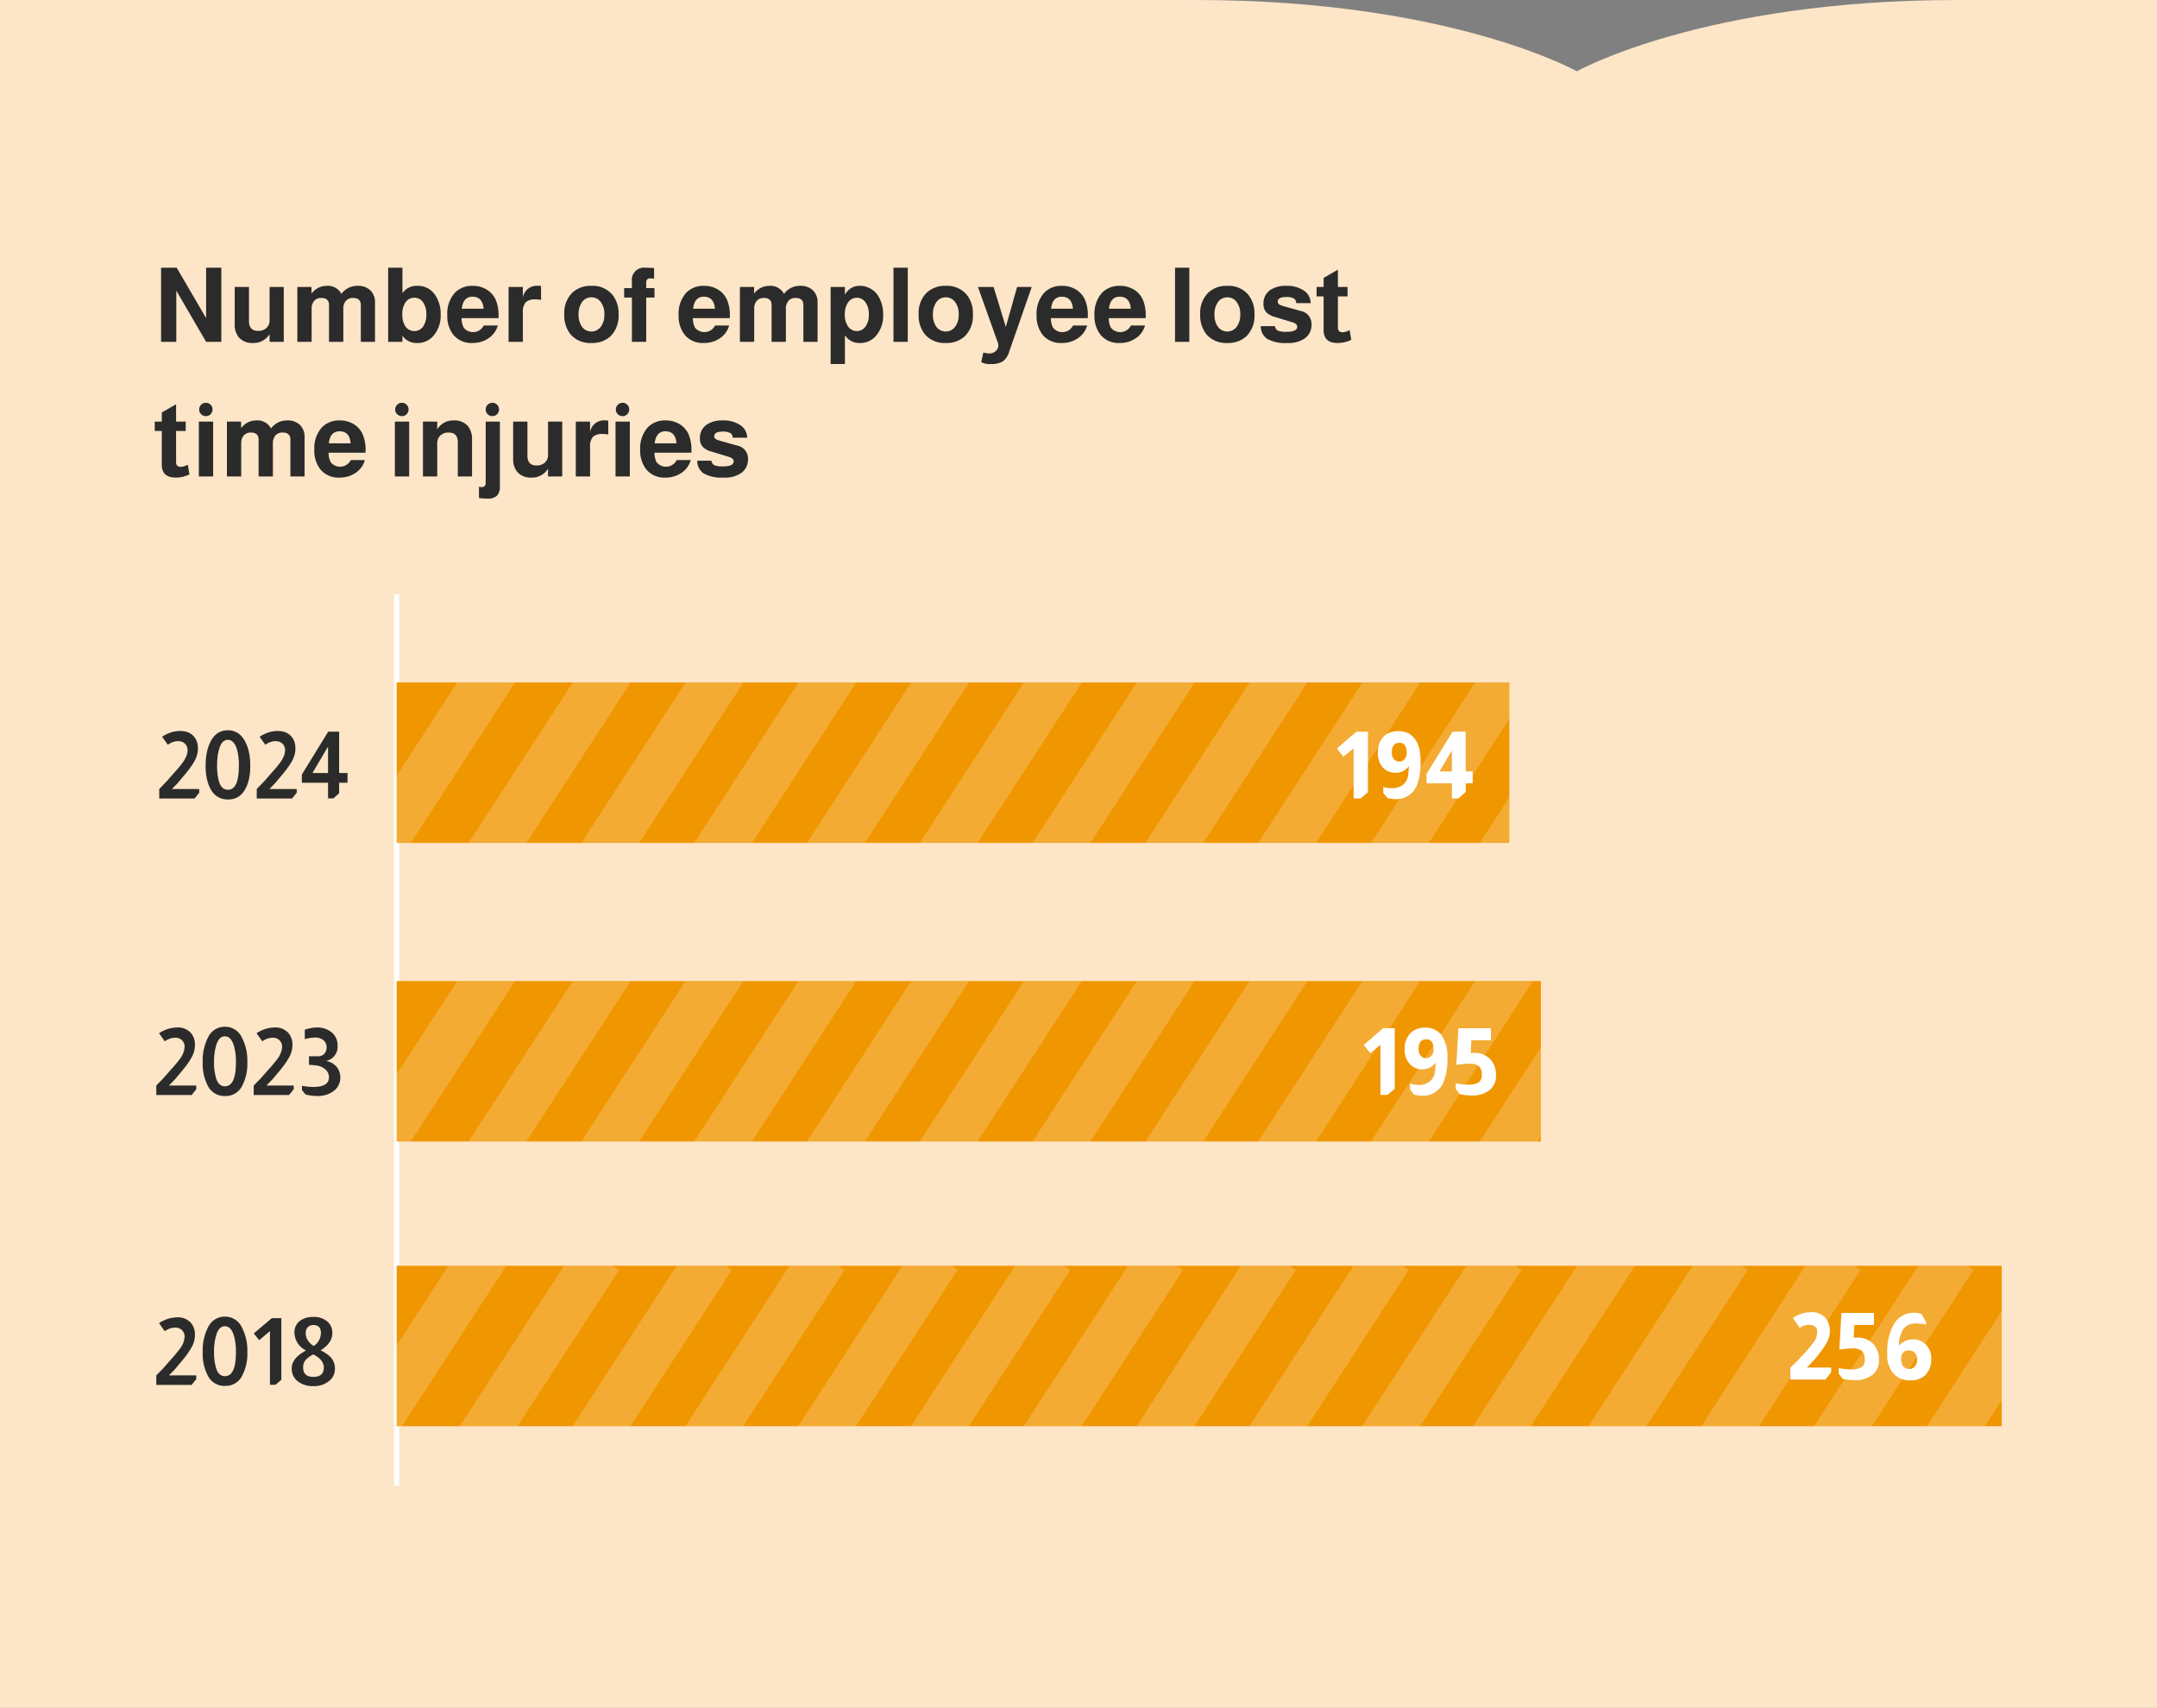 <svg xmlns="http://www.w3.org/2000/svg" id="Layer_1" data-name="Layer 1" viewBox="0 0 416.61 329.93"><rect x="0" y="0" width="416.61" height="329.93" fill="#808080" stroke="none"/><defs><clipPath id="clippath"><path d="M76.61 189.52h221v31h-221z" class="cls-3"/></clipPath><clipPath id="clippath-1"><path d="M76.61 244.52h310v31h-310z" class="cls-3"/></clipPath><clipPath id="clippath-2"><path d="M76.61 131.84h214.91v31H76.61z" class="cls-3"/></clipPath><style>.cls-2{fill:#fff}.cls-3{fill:none}.cls-5{opacity:.2;isolation:isolate}.cls-7{fill:#2b2b2b}.cls-8{fill:#f09600}</style></defs><path d="M231.09 0H0v329.93h416.61V0h-38.67c-48.89 0-73.38 13.77-73.38 13.77S280.07 0 231.08 0" style="fill:#fde5c7"/><path d="m39.81 66.04-5.76-9.9v9.9h-2.94V51.72h3.02l5.68 9.74v-9.74h2.94v14.32h-2.94Zm15 0h-2.74v-1.5a3.58 3.58 0 0 1-3.18 1.72c-1.04.07-2.05-.32-2.76-1.08-.57-.74-.85-1.65-.8-2.58v-7.16h2.76v6.58c0 1.27.59 1.9 1.76 1.9.59.03 1.17-.17 1.61-.56.42-.39.64-.95.61-1.52v-6.4h2.74v10.6Zm2.62-10.6h2.74v1.28c.68-.93 1.75-1.49 2.9-1.5 1.19-.1 2.32.51 2.88 1.56.71-1 1.87-1.58 3.1-1.56.91-.06 1.81.26 2.49.87.62.64.94 1.52.89 2.41v7.54h-2.74v-7.1c0-.92-.5-1.38-1.5-1.38-.52-.03-1.02.17-1.38.55-.35.43-.53.98-.5 1.53v6.4h-2.76v-7.1c0-.92-.49-1.38-1.48-1.38-.52-.03-1.02.17-1.38.55-.35.43-.53.98-.5 1.53v6.4h-2.76v-10.6Zm17.54-3.72h2.76v4.92c.65-.95 1.75-1.48 2.9-1.42 1.35-.04 2.62.61 3.38 1.72a6.353 6.353 0 0 1 1.1 3.8c.08 1.52-.43 3.01-1.42 4.16a3.98 3.98 0 0 1-3.06 1.36 3.3 3.3 0 0 1-2.9-1.4v1.18h-2.76V51.72Zm5.06 5.8c-.67-.02-1.31.31-1.69.87-.46.7-.68 1.53-.63 2.37-.04.83.17 1.64.62 2.34a2.093 2.093 0 0 0 3.39-.01c.45-.69.67-1.51.63-2.33.04-.83-.18-1.66-.63-2.36-.38-.56-1.01-.9-1.69-.88Zm16.24 3.94h-7.12c-.01.63.12 1.25.4 1.82.79 1 2.24 1.17 3.24.39.27-.21.49-.48.64-.79h2.72a4.385 4.385 0 0 1-1.79 2.47c-.92.62-2 .93-3.11.91-1.43.08-2.81-.52-3.72-1.62a5.84 5.84 0 0 1-1.14-3.74c-.1-1.59.43-3.16 1.48-4.36a4.6 4.6 0 0 1 3.42-1.32c1.01-.02 1.99.26 2.84.8.81.53 1.43 1.32 1.74 2.24.3.87.44 1.78.42 2.7 0 .13 0 .3-.02.5Zm-2.86-1.82c-.13-1.55-.85-2.32-2.14-2.32-1.21 0-1.91.77-2.08 2.32h4.22Zm4.82-4.2h2.76v2.02a2.715 2.715 0 0 1 2.96-2.24h.54l.02 2.72c-.34-.07-.69-.1-1.04-.1-.67-.07-1.34.11-1.88.5a2.72 2.72 0 0 0-.6 2.02v5.68h-2.76v-10.6Zm16-.22c1.53-.09 3.01.53 4.02 1.68a5.72 5.72 0 0 1 1.22 3.84c.1 1.57-.47 3.12-1.58 4.24a5.172 5.172 0 0 1-3.66 1.28c-1.52.09-3.01-.52-4.02-1.66a5.79 5.79 0 0 1-1.22-3.86c-.1-1.57.47-3.1 1.58-4.22 1-.9 2.32-1.36 3.66-1.3Zm0 2.22c-.71-.02-1.39.33-1.8.91-.48.7-.72 1.54-.68 2.39-.05.9.22 1.8.76 2.52.82.95 2.26 1.05 3.2.22.12-.11.23-.22.33-.35.49-.7.73-1.54.69-2.39.05-.9-.23-1.79-.78-2.5-.42-.52-1.05-.81-1.72-.8Zm12.18-1.78v1.82h-1.6v8.56h-2.76v-8.56h-1.5v-1.82h1.5v-1.28c-.18-1.29.72-2.48 2.01-2.66.22-.03.45-.03.67 0 .43 0 .96.02 1.6.06v2.06c-.26-.04-.52-.06-.78-.06-.49 0-.74.28-.74.84v1.04h1.6Zm14.54 5.8h-7.12c-.01.63.12 1.25.4 1.82.79 1 2.24 1.17 3.24.39.27-.21.49-.48.64-.79h2.72a4.385 4.385 0 0 1-1.79 2.47c-.92.62-2 .93-3.11.91-1.43.08-2.81-.52-3.72-1.62a5.84 5.84 0 0 1-1.14-3.74c-.1-1.59.43-3.16 1.48-4.36a4.6 4.6 0 0 1 3.42-1.32c1.01-.02 1.99.26 2.84.8.81.53 1.43 1.32 1.74 2.24.3.87.44 1.78.42 2.7 0 .13 0 .3-.02.5Zm-2.86-1.82c-.13-1.55-.85-2.32-2.14-2.32-1.21 0-1.91.77-2.08 2.32h4.22Zm4.82-4.2h2.74v1.28c.68-.93 1.75-1.49 2.9-1.5 1.19-.1 2.32.51 2.88 1.56.71-1 1.87-1.58 3.1-1.56.91-.06 1.81.26 2.49.87.62.64.94 1.52.89 2.41v7.54h-2.74v-7.1c0-.92-.5-1.38-1.5-1.38-.52-.03-1.02.17-1.38.55-.35.43-.53.98-.5 1.53v6.4h-2.76v-7.1c0-.92-.49-1.38-1.48-1.38-.52-.03-1.02.17-1.38.55-.35.43-.53.98-.5 1.53v6.4h-2.76v-10.6Zm20.28 0v1.52c.55-1.11 1.7-1.79 2.94-1.74.64 0 1.28.16 1.85.46.57.28 1.07.69 1.45 1.2a6.583 6.583 0 0 1 1.14 3.94c.07 1.5-.44 2.97-1.42 4.1-.76.87-1.87 1.36-3.02 1.34-1.18.07-2.3-.51-2.94-1.5v5.56h-2.76V55.44h2.76Zm2.3 2.08c-.68 0-1.31.33-1.68.89-.46.7-.68 1.52-.64 2.35-.04.82.18 1.63.64 2.32a2.041 2.041 0 0 0 3.36 0c.46-.69.68-1.5.64-2.32.04-.83-.18-1.65-.64-2.35-.37-.56-1-.9-1.68-.89Zm9.84-5.8v14.32h-2.76V51.72h2.76Zm7.34 3.5c1.53-.09 3.01.53 4.02 1.68a5.72 5.72 0 0 1 1.22 3.84c.1 1.57-.47 3.12-1.58 4.24a5.172 5.172 0 0 1-3.66 1.28c-1.52.09-3.01-.52-4.02-1.66a5.79 5.79 0 0 1-1.22-3.86c-.1-1.57.47-3.1 1.58-4.22 1-.9 2.32-1.36 3.66-1.3Zm0 2.22c-.71-.02-1.39.33-1.8.91-.48.7-.72 1.54-.68 2.39-.05.9.22 1.8.76 2.52.82.95 2.26 1.05 3.2.22.12-.11.23-.22.33-.35.49-.7.73-1.54.69-2.39.05-.9-.23-1.79-.78-2.5-.42-.52-1.05-.81-1.72-.8Zm13.78-2h2.82l-4.36 12.52c-.2.73-.62 1.38-1.22 1.85-.69.38-1.47.56-2.26.51-.66.06-1.32-.07-1.92-.36l.42-1.86c.39.11.79.17 1.2.18.45 0 .88-.16 1.2-.47.32-.28.5-.69.5-1.11v-.22l-3.94-11.04h3.02l2.36 7.72 2.18-7.72Zm13.64 6.02h-7.12c-.01.63.12 1.25.4 1.82.79 1 2.24 1.17 3.24.39.27-.21.49-.48.64-.79h2.72a4.385 4.385 0 0 1-1.79 2.47c-.92.62-2 .93-3.11.91-1.43.08-2.81-.52-3.72-1.62a5.84 5.84 0 0 1-1.14-3.74c-.1-1.59.43-3.16 1.48-4.36a4.6 4.6 0 0 1 3.42-1.32c1.01-.02 1.99.26 2.84.8.81.53 1.43 1.32 1.74 2.24.3.87.44 1.78.42 2.7 0 .13 0 .3-.02.5Zm-2.86-1.82c-.13-1.55-.85-2.32-2.14-2.32-1.21 0-1.91.77-2.08 2.32h4.22Zm14.04 1.82h-7.12c-.01.63.12 1.25.4 1.82.79 1 2.24 1.17 3.24.39.27-.21.49-.48.64-.79h2.72a4.385 4.385 0 0 1-1.79 2.47c-.92.62-2 .93-3.11.91-1.43.08-2.81-.52-3.72-1.62a5.84 5.84 0 0 1-1.14-3.74c-.1-1.59.43-3.16 1.48-4.36a4.6 4.6 0 0 1 3.42-1.32c1.01-.02 1.99.26 2.84.8.81.53 1.43 1.32 1.74 2.24.3.87.44 1.78.42 2.7 0 .13 0 .3-.02.5Zm-2.86-1.82c-.13-1.55-.85-2.32-2.14-2.32-1.21 0-1.91.77-2.08 2.32h4.22Zm11.3-7.92v14.32h-2.76V51.72h2.76Zm7.34 3.5c1.53-.09 3.01.53 4.02 1.68a5.72 5.72 0 0 1 1.22 3.84c.1 1.57-.47 3.12-1.58 4.24a5.172 5.172 0 0 1-3.66 1.28c-1.52.09-3.01-.52-4.02-1.66a5.79 5.79 0 0 1-1.22-3.86c-.1-1.57.47-3.1 1.58-4.22 1-.9 2.32-1.36 3.66-1.3Zm0 2.22c-.71-.02-1.39.33-1.8.91-.48.7-.72 1.54-.68 2.39-.05.9.22 1.8.76 2.52.82.95 2.26 1.05 3.2.22.12-.11.23-.22.33-.35.49-.7.73-1.54.69-2.39.05-.9-.23-1.79-.78-2.5-.42-.52-1.05-.81-1.72-.8Zm16.1 1.12h-2.8c.02-.36-.16-.71-.46-.91-.48-.22-1-.31-1.52-.27-1.05 0-1.58.31-1.58.92 0 .36.32.63.96.8l3.48.98a2.54 2.54 0 0 1 2.08 2.64c.03 1.03-.44 2-1.26 2.62-1 .68-2.2 1-3.4.92-1.35.11-2.7-.17-3.9-.8-.8-.56-1.27-1.48-1.24-2.46h2.74c.03.37.25.7.57.88.54.18 1.1.26 1.67.22 1.37 0 2.06-.33 2.06-.98 0-.39-.31-.67-.92-.86l-3.28-1c-.64-.14-1.23-.45-1.72-.88a2.31 2.31 0 0 1-.6-1.68c-.05-1.06.45-2.07 1.32-2.68.91-.57 1.97-.85 3.04-.8 1.28-.07 2.55.29 3.6 1.02.73.55 1.16 1.41 1.16 2.32Zm7.12-3.12v1.82h-1.86v5.9c-.03.28.04.57.21.8.22.17.49.25.77.22.42-.03.82-.15 1.18-.36.03-.02.07-.04.1-.06l.32 1.88c-.82.41-1.72.62-2.64.62-1.8 0-2.7-.83-2.7-2.48v-6.52h-1.36v-1.82h1.36v-1.76l2.76-1.58v3.34h1.86Zm-224.4 26v1.82h-1.86v5.9c-.03.28.04.57.21.8.22.17.49.25.77.22.42-.03.82-.15 1.18-.36.03-.02.07-.04.1-.06l.32 1.88c-.82.41-1.72.62-2.64.62-1.8 0-2.7-.83-2.7-2.48v-6.52h-1.36v-1.82h1.36v-1.76l2.76-1.58v3.34h1.86Zm5.3 0v10.6h-2.76v-10.6h2.76Zm-1.4-3.63c.34 0 .67.13.91.38.24.24.38.58.37.92 0 .7-.55 1.27-1.25 1.28h-.03c-.34 0-.68-.13-.92-.37-.25-.24-.39-.57-.38-.91 0-.72.58-1.3 1.3-1.3Zm4.06 3.63h2.74v1.28c.68-.93 1.75-1.49 2.9-1.5 1.19-.1 2.32.51 2.88 1.56.71-1 1.87-1.58 3.1-1.56.91-.06 1.81.26 2.49.87.62.64.94 1.52.89 2.41v7.54h-2.74v-7.1c0-.92-.5-1.38-1.5-1.38-.52-.03-1.02.17-1.38.55-.35.43-.53.98-.5 1.53v6.4h-2.76v-7.1c0-.92-.49-1.38-1.48-1.38-.52-.03-1.02.17-1.38.55-.35.43-.53.98-.5 1.53v6.4h-2.76v-10.6Zm26.76 6.02h-7.12c-.01.63.12 1.25.4 1.82.79 1 2.24 1.17 3.24.39.27-.21.49-.48.64-.79h2.72a4.385 4.385 0 0 1-1.79 2.47c-.92.62-2 .93-3.11.91-1.43.08-2.81-.52-3.72-1.62a5.84 5.84 0 0 1-1.14-3.74c-.1-1.59.43-3.16 1.48-4.36a4.6 4.6 0 0 1 3.42-1.32c1.01-.02 1.99.26 2.84.8.81.53 1.43 1.32 1.74 2.24.3.87.44 1.78.42 2.7 0 .13 0 .3-.02.5Zm-2.86-1.82c-.13-1.55-.85-2.32-2.14-2.32-1.21 0-1.91.77-2.08 2.32h4.22Zm11.3-4.2v10.6h-2.76v-10.6h2.76Zm-1.4-3.63c.34 0 .67.13.91.38.24.24.38.58.37.92 0 .7-.55 1.27-1.25 1.28h-.03c-.34 0-.68-.13-.92-.37-.25-.24-.39-.57-.38-.91 0-.72.58-1.3 1.3-1.3Zm4.06 3.63h2.76v1.5c.67-1.1 1.87-1.76 3.16-1.72 1.04-.07 2.05.32 2.76 1.08.57.74.85 1.67.8 2.6v7.14h-2.74v-6.58c0-1.27-.59-1.9-1.78-1.9a2.24 2.24 0 0 0-1.6.57c-.41.39-.62.94-.6 1.51v6.4h-2.76v-10.6Zm14.86 0v12.44a2.6 2.6 0 0 1-.56 1.88c-.52.42-1.19.62-1.86.56-.54 0-1.08-.04-1.62-.1v-2.2c.16.06.33.08.5.08.53 0 .8-.28.8-.84V81.44h2.74Zm-1.44-3.63c.34 0 .67.13.91.38.24.24.38.58.37.92 0 .7-.55 1.27-1.25 1.28h-.03c-.34 0-.68-.13-.92-.37-.25-.24-.39-.57-.38-.91 0-.72.58-1.3 1.3-1.3Zm13.48 14.23h-2.74v-1.5a3.58 3.58 0 0 1-3.18 1.72c-1.04.07-2.05-.32-2.76-1.08-.57-.74-.85-1.65-.8-2.58v-7.16h2.76v6.58c0 1.27.59 1.9 1.76 1.9.59.03 1.17-.17 1.61-.56.42-.39.64-.95.61-1.52v-6.4h2.74v10.6Zm2.62-10.6h2.76v2.02a2.715 2.715 0 0 1 2.96-2.24h.54l.02 2.72c-.34-.07-.69-.1-1.04-.1-.67-.07-1.34.11-1.88.5a2.72 2.72 0 0 0-.6 2.02v5.68h-2.76v-10.6Zm10.44 0v10.6h-2.76v-10.6h2.76Zm-1.4-3.63c.34 0 .67.13.91.38.24.24.38.58.37.92 0 .7-.55 1.27-1.25 1.28h-.03c-.34 0-.68-.13-.92-.37-.25-.24-.39-.57-.38-.91 0-.72.58-1.3 1.3-1.3Zm13.28 9.65h-7.12c-.01.63.12 1.25.4 1.82.79 1 2.24 1.17 3.24.39.27-.21.49-.48.64-.79h2.72a4.385 4.385 0 0 1-1.79 2.47c-.92.62-2 .93-3.11.91-1.43.08-2.81-.52-3.72-1.62a5.84 5.84 0 0 1-1.14-3.74c-.1-1.59.43-3.16 1.48-4.36a4.6 4.6 0 0 1 3.42-1.32c1.01-.02 1.99.26 2.84.8.81.53 1.43 1.32 1.74 2.24.3.87.44 1.78.42 2.7 0 .13 0 .3-.02.5Zm-2.86-1.82c-.13-1.55-.85-2.32-2.14-2.32-1.21 0-1.91.77-2.08 2.32h4.22Zm13.64-1.08h-2.8c.02-.36-.16-.71-.46-.91-.48-.22-1-.31-1.52-.27-1.05 0-1.58.31-1.58.92 0 .36.32.63.96.8l3.48.98a2.54 2.54 0 0 1 2.08 2.64c.03 1.03-.44 2-1.26 2.62-1 .68-2.2 1-3.4.92-1.35.11-2.7-.17-3.9-.8-.8-.56-1.27-1.48-1.24-2.46h2.74c.03.37.25.7.57.88.54.18 1.1.26 1.67.22 1.37 0 2.06-.33 2.06-.98 0-.39-.31-.67-.92-.86l-3.28-1c-.64-.14-1.23-.45-1.72-.88a2.31 2.31 0 0 1-.6-1.68c-.05-1.06.45-2.07 1.32-2.68.91-.57 1.97-.85 3.04-.8 1.28-.07 2.55.29 3.6 1.02.73.55 1.16 1.41 1.16 2.32Z" class="cls-7"/><path d="M76.11 114.8h1v172.23h-1z" class="cls-2"/><path d="M76.61 189.52h221v31h-221zM76.61 244.52h310v31h-310z" class="cls-8"/><g class="cls-5" style="clip-path:url(#clippath)"><path d="m92.93 182.4 7.86 5.11-24.53 37.76-7.86-5.11 24.53-37.76Zm21.79.82 7.86 5.11-24.53 37.76-7.86-5.11 24.53-37.76Zm21.78 0 7.86 5.11-24.53 37.76-7.86-5.11 24.53-37.76Zm21.79 0 7.86 5.11-24.52 37.76-7.86-5.11 24.52-37.76Zm21.79 0 7.86 5.11-24.52 37.76-7.86-5.11 24.52-37.76Zm21.78 0 7.86 5.11-24.52 37.76-7.86-5.11 24.52-37.76Zm21.79 0 7.86 5.11-24.52 37.76-7.86-5.11 24.52-37.76Zm21.79 0 7.86 5.11-24.52 37.76-7.86-5.11 24.52-37.76Zm21.78 0 7.86 5.11-24.52 37.76-7.86-5.11 24.52-37.76Zm21.79 0 7.86 5.11-24.52 37.76-7.86-5.11 24.52-37.76Zm21 0 7.86 5.11-24.52 37.76-7.86-5.11 24.52-37.76Z" class="cls-2"/></g><g class="cls-5" style="clip-path:url(#clippath-1)"><path d="m89.93 239.4 7.86 5.11-24.53 37.76-7.86-5.11 24.53-37.76Zm21.79.82 7.86 5.11-24.53 37.76-7.86-5.11 24.53-37.76Zm21.78 0 7.86 5.11-24.53 37.76-7.86-5.11 24.53-37.76Zm21.79 0 7.86 5.11-24.52 37.76-7.86-5.11 24.52-37.76Zm21.79 0 7.86 5.11-24.52 37.76-7.86-5.11 24.52-37.76Zm21.78 0 7.86 5.11-24.52 37.76-7.86-5.11 24.52-37.76Zm21.79 0 7.86 5.11-24.52 37.76-7.86-5.11 24.52-37.76Zm21.79 0 7.86 5.11-24.52 37.76-7.86-5.11 24.52-37.76Zm21.78 0 7.86 5.11-24.52 37.76-7.86-5.11 24.52-37.76Zm21.79 0 7.86 5.11-24.52 37.76-7.86-5.11 24.52-37.76Zm21.92-.82 7.86 5.11-24.52 37.76-7.86-5.11 24.52-37.76Zm21.79.82 7.86 5.11-24.52 37.76-7.86-5.11 24.52-37.76Zm21.78 0 7.86 5.11-24.52 37.76-7.86-5.11 24.52-37.76Zm21.79 0 7.86 5.11-24.52 37.76-7.86-5.11 24.52-37.76Zm21.79 0 7.86 5.11-24.52 37.76-7.86-5.11 24.52-37.76Z" class="cls-2"/></g><path d="M269.39 198.63v11.69l-1.4 1.2h-1.37v-9.68l-1.96 1.62-1.26-1.59 3.74-3.24h2.25zM278.45 200a3.793 3.793 0 0 0-3.15-1.48 3.85 3.85 0 0 0-2.85 1.03c-.82.87-1.23 2.03-1.15 3.22-.03.91.25 1.81.79 2.54.62.83 1.62 1.31 2.66 1.26.55 0 1.09-.14 1.57-.41.37-.23.7-.52.97-.86-.02.64-.08 1.29-.17 1.93-.06.35-.19.68-.37.99-.61.94-1.69 1.46-2.81 1.35a4.8 4.8 0 0 1-1.6-.27v1.17l.79.99c.55.14 1.11.21 1.67.22.21 0 .42-.01.63-.04a4.185 4.185 0 0 0 3.29-2.4c.63-1.53.91-3.17.83-4.82.12-1.55-.27-3.1-1.12-4.41Zm-1.98 3.94c-.25.3-.62.48-1.01.48-.41.01-.81-.17-1.07-.49-.28-.37-.43-.83-.4-1.3 0-1.24.5-1.85 1.51-1.85.92 0 1.39.67 1.39 2.02 0 .42-.14.83-.42 1.15ZM287.96 198.64v2.32h-3.78l-.12 2.46c.2-.01.38-.02.54-.02 1.25-.08 2.47.4 3.33 1.32.71.86 1.07 1.95 1.01 3.06.06 1.21-.53 2.36-1.55 3.02-.91.58-1.97.87-3.04.83-.8 0-1.61-.09-2.39-.25l-.79-.99v-1.1c.75.15 1.51.23 2.27.25.74.06 1.48-.09 2.14-.43.45-.38.68-.95.61-1.53a2.01 2.01 0 0 0-.56-1.61c-.55-.37-1.21-.54-1.87-.48-.72.02-1.44.08-2.16.18-.11.02-.22.03-.32.04l.4-7.07h6.29ZM346.27 254.62a6.226 6.226 0 0 1 3.49-1.13c1.07-.07 2.1.35 2.83 1.13.58.72.87 1.62.82 2.54 0 .7-.17 1.4-.49 2.02-.5.93-1.1 1.8-1.78 2.6-.5.65-.79 1-.85 1.04l-1.31 1.37h4.7v.9l-1.11 1.42h-6.77v-2.32l1.28-1.22 1.17-1.26c.8-.8 1.53-1.68 2.17-2.61.35-.53.55-1.16.57-1.8 0-.91-.56-1.37-1.69-1.37-.61.02-1.2.23-1.69.59l-1.33-1.91ZM361.94 253.63v2.32h-3.78l-.13 2.47c.2-.01.38-.02.54-.02 1.25-.08 2.47.4 3.33 1.32.71.86 1.07 1.95 1.01 3.06.05 1.21-.53 2.36-1.55 3.02-.91.58-1.97.87-3.04.83-.8 0-1.61-.09-2.39-.25l-.79-.99v-1.1c.75.15 1.51.23 2.27.25.74.06 1.48-.09 2.14-.43.45-.38.68-.95.61-1.53.06-.59-.14-1.18-.55-1.61-.55-.37-1.21-.54-1.87-.48-.72.02-1.44.08-2.16.18-.11.02-.22.03-.32.04l.4-7.07h6.29ZM372.13 259.93c-.68-.8-1.7-1.24-2.75-1.19-1 .02-1.95.46-2.61 1.22-.04-1.16.27-2.31.89-3.28.62-.71 1.55-1.09 2.49-1.01.46.01.93.05 1.39.13.16.03.32.06.49.07v-.4l-.88-1.62c-.45-.15-.92-.24-1.4-.25-1.68-.06-3.24.84-4.03 2.32a10.83 10.83 0 0 0-1.21 5.47v.36c-.05 1.18.29 2.35.97 3.31a4.128 4.128 0 0 0 3.51 1.6c1.04.06 2.06-.3 2.84-.99.83-.85 1.25-2.01 1.17-3.19.04-.93-.27-1.84-.86-2.56Zm-2.27 4.01c-.25.33-.65.52-1.06.51-1.07 0-1.6-.67-1.6-2.02-.02-.42.12-.83.39-1.14.27-.29.66-.44 1.05-.42.45-.02.88.15 1.2.47.31.35.46.8.44 1.26.02.48-.13.96-.42 1.34Z" class="cls-2"/><path d="M30.72 199.61c1.02-.7 2.22-1.09 3.46-1.12 1-.07 1.97.31 2.66 1.03.56.65.85 1.5.81 2.36 0 .75-.18 1.49-.52 2.16-.51.95-1.12 1.83-1.82 2.65-.97 1.18-1.51 1.82-1.62 1.93l-1.06 1.08h5.28v.72l-.9 1.12h-6.82v-1.84l1.33-1.36 1.29-1.48c.68-.73 1.33-1.49 1.93-2.29.53-.66.85-1.47.92-2.32.02-.48-.17-.95-.51-1.29-.36-.34-.85-.52-1.34-.49-.72.02-1.41.27-1.98.7l-1.1-1.55ZM46.65 200.29a3.568 3.568 0 0 0-3.2-1.94c-1.38-.02-2.64.76-3.24 2a9.87 9.87 0 0 0-1.06 4.86c-.07 1.63.3 3.24 1.06 4.68a3.566 3.566 0 0 0 3.26 1.84c1.3.05 2.52-.62 3.18-1.74.81-1.46 1.2-3.12 1.12-4.79.07-1.7-.32-3.39-1.12-4.9Zm-3.2 9.56c-.8 0-1.37-.49-1.69-1.48-.3-1.03-.45-2.1-.42-3.17-.03-1.22.14-2.43.52-3.58.35-.95.88-1.42 1.58-1.42.79.01 1.37.61 1.73 1.8.29 1.05.42 2.13.4 3.22 0 3.08-.71 4.63-2.12 4.63ZM49.55 199.61c1.02-.7 2.22-1.09 3.46-1.12 1-.07 1.97.31 2.66 1.03.56.65.85 1.5.81 2.36 0 .75-.18 1.49-.52 2.16-.51.95-1.12 1.83-1.82 2.65-.97 1.18-1.51 1.82-1.62 1.93l-1.06 1.08h5.27v.72l-.9 1.12H49v-1.84l1.34-1.36 1.3-1.48c.68-.73 1.33-1.49 1.93-2.29.53-.66.85-1.47.92-2.32.02-.48-.17-.95-.51-1.29-.36-.34-.85-.52-1.34-.49-.72.02-1.41.27-1.98.7l-1.1-1.55ZM58.86 198.92a7.8 7.8 0 0 1 2.25-.43c1.09-.06 2.16.3 3.01.99.72.64 1.12 1.58 1.08 2.54.11 1.4-.85 2.66-2.23 2.93.78.13 1.49.52 2.02 1.12.48.56.74 1.28.74 2.02.04 1.16-.55 2.26-1.55 2.86-.86.53-1.85.8-2.86.78-.78 0-1.55-.1-2.3-.29l-.7-.86v-.83c.71.14 1.43.22 2.16.23 2.04 0 3.06-.62 3.06-1.87 0-.65-.32-1.26-.85-1.64-.34-.26-.73-.46-1.14-.56-.62-.12-1.24-.18-1.87-.19v-1.67h1.82c.43.01.84-.16 1.13-.48.3-.32.46-.76.45-1.2.03-.55-.2-1.08-.62-1.43-.49-.37-1.09-.55-1.7-.51-.64.03-1.27.13-1.89.31v-1.82Z" class="cls-7"/><path d="M76.61 131.84h214.91v31H76.61z" class="cls-8"/><g class="cls-5" style="clip-path:url(#clippath-2)"><path d="m92.93 124.72 7.86 5.11-24.53 37.76-7.86-5.11 24.53-37.76Zm21.79.82 7.86 5.11-24.53 37.76-7.86-5.11 24.53-37.76Zm21.78 0 7.86 5.11-24.53 37.76-7.86-5.11 24.53-37.76Zm21.79 0 7.86 5.11-24.52 37.76-7.86-5.11 24.52-37.76Zm21.79 0 7.86 5.11-24.52 37.76-7.86-5.11 24.52-37.76Zm21.78 0 7.86 5.11-24.52 37.76-7.86-5.11 24.52-37.76Zm21.79 0 7.86 5.11-24.52 37.76-7.86-5.11 24.52-37.76Zm21.79 0 7.86 5.11-24.52 37.76-7.86-5.11 24.52-37.76Zm21.78 0 7.86 5.11-24.52 37.76-7.86-5.11 24.52-37.76Zm21.79 0 7.86 5.11-24.52 37.76-7.86-5.11 24.52-37.76Zm21 0 7.86 5.11-24.52 37.76-7.86-5.11 24.52-37.76Z" class="cls-2"/></g><path d="M30.72 255.61c1.02-.7 2.22-1.09 3.46-1.12 1-.07 1.97.31 2.66 1.03.56.65.85 1.5.81 2.36 0 .75-.18 1.49-.52 2.16-.51.95-1.12 1.83-1.82 2.65-.97 1.18-1.51 1.82-1.62 1.93l-1.06 1.08h5.28v.72l-.9 1.12h-6.82v-1.84l1.33-1.36 1.29-1.48c.68-.73 1.33-1.49 1.93-2.29.53-.66.85-1.47.92-2.32.02-.48-.17-.95-.51-1.29-.36-.34-.85-.52-1.34-.49-.72.02-1.41.27-1.98.7l-1.1-1.55ZM46.65 256.29a3.568 3.568 0 0 0-3.2-1.94c-1.38-.02-2.64.76-3.24 2a9.87 9.87 0 0 0-1.06 4.86c-.07 1.63.3 3.24 1.06 4.68a3.566 3.566 0 0 0 3.26 1.84c1.3.05 2.52-.62 3.18-1.74.81-1.46 1.2-3.12 1.12-4.79.07-1.7-.32-3.39-1.12-4.9Zm-3.2 9.56c-.8 0-1.37-.49-1.69-1.48-.3-1.03-.45-2.1-.42-3.17-.03-1.22.14-2.43.52-3.58.35-.95.88-1.42 1.58-1.42.79.01 1.37.61 1.73 1.8.29 1.05.42 2.13.4 3.22 0 3.08-.71 4.63-2.12 4.63ZM54.34 254.64v11.91l-1.12.97h-1.08v-10.38l-2.08 1.76-1.05-1.31 3.5-2.95h1.83zM63.86 262.18c-.57-.55-1.22-.99-1.94-1.31 1.51-.95 2.27-2.06 2.27-3.35.03-.85-.33-1.67-.97-2.23-.75-.61-1.7-.93-2.66-.88-.86-.04-1.71.18-2.45.63a2.74 2.74 0 0 0-1.24 2.47c.06 1.46.93 2.76 2.25 3.38-1.85.97-2.77 2.12-2.77 3.46-.04.96.39 1.87 1.13 2.47.86.66 1.94 1 3.02.95 1.16.06 2.3-.33 3.18-1.08a2.97 2.97 0 0 0 1.01-2.3c.02-.81-.28-1.6-.83-2.2Zm-4.81-4.66c-.02-.42.13-.84.41-1.15.29-.26.67-.41 1.06-.4.97 0 1.46.5 1.46 1.51.01 1.03-.52 2-1.4 2.54-.48-.29-.89-.69-1.18-1.17-.24-.4-.36-.86-.36-1.33Zm1.48 8.47c-1.32 0-1.98-.61-1.98-1.82-.02-.5.14-.99.44-1.39.43-.48.96-.86 1.54-1.13 1.34.7 2.02 1.54 2.01 2.54 0 1.2-.67 1.8-2.02 1.8Z" class="cls-7"/><g style="isolation:isolate"><path d="M31.3 142.33c1.14-.74 2.29-1.12 3.46-1.12s2.05.34 2.66 1.03c.54.59.81 1.37.81 2.36 0 .73-.17 1.45-.52 2.16s-.95 1.59-1.82 2.65c-.97 1.18-1.51 1.82-1.62 1.93l-1.06 1.08h5.27v.72l-.9 1.12h-6.82v-1.84l1.33-1.37 1.3-1.48c1-1.1 1.64-1.87 1.93-2.29.61-.88.92-1.65.92-2.32 0-.53-.17-.96-.51-1.29-.34-.33-.79-.5-1.34-.5-.65 0-1.31.23-1.98.7l-1.1-1.55ZM44.02 141.07c1.38.01 2.45.66 3.2 1.94.74 1.27 1.12 2.9 1.12 4.9s-.37 3.61-1.12 4.79c-.73 1.16-1.79 1.75-3.19 1.75s-2.53-.61-3.26-1.84c-.71-1.2-1.06-2.76-1.06-4.68s.35-3.59 1.06-4.86c.74-1.33 1.82-2 3.24-2Zm2.13 6.87c0-1.28-.13-2.36-.4-3.22-.36-1.19-.94-1.79-1.73-1.8-.71 0-1.24.47-1.58 1.42-.35.96-.52 2.15-.52 3.58 0 1.28.14 2.34.41 3.17.32.98.89 1.48 1.69 1.48 1.42 0 2.12-1.54 2.12-4.63ZM50.13 142.33c1.14-.74 2.29-1.12 3.46-1.12s2.05.34 2.66 1.03c.54.59.81 1.37.81 2.36 0 .73-.17 1.45-.52 2.16s-.95 1.59-1.82 2.65c-.97 1.18-1.51 1.82-1.62 1.93l-1.06 1.08h5.27v.72l-.9 1.12h-6.82v-1.84l1.33-1.37 1.3-1.48c1-1.1 1.64-1.87 1.93-2.29.61-.88.92-1.65.92-2.32 0-.53-.17-.96-.51-1.29-.34-.33-.79-.5-1.34-.5-.65 0-1.31.23-1.98.7l-1.1-1.55ZM65.5 141.35v7.99h1.62v1.87H65.5v2.03l-1.1.99h-1.04v-3.02H58.3v-1.58l5.09-8.28h2.11Zm-2.14 2.88-3.02 5.11h3.02v-5.11Z" class="cls-7"/></g><path d="M264.21 141.35v11.68l-1.4 1.21h-1.37v-9.68l-1.96 1.62-1.26-1.58 3.74-3.24h2.25ZM272.11 148.02c-.31.38-.64.67-.97.86-.48.28-1 .41-1.57.41-1.14 0-2.03-.42-2.66-1.26-.53-.68-.79-1.53-.79-2.54 0-1.4.38-2.48 1.15-3.22.68-.68 1.63-1.03 2.84-1.03 1.33 0 2.38.49 3.15 1.48.74.94 1.12 2.41 1.12 4.41s-.28 3.7-.83 4.82c-.67 1.36-1.77 2.15-3.29 2.39-.22.02-.43.04-.63.04-.5 0-1.06-.07-1.67-.22l-.79-.99V152c.49.18 1.03.27 1.6.27 1.33 0 2.27-.45 2.81-1.35.18-.3.3-.63.37-.99s.12-1 .17-1.93Zm-.4-2.51c0-1.34-.46-2.02-1.39-2.02-1.01 0-1.51.62-1.51 1.85 0 .54.13.97.4 1.3.27.32.63.49 1.07.49.4 0 .73-.16 1.01-.48.28-.32.41-.7.41-1.14ZM283.09 141.35v7.67h1.35v2.3h-1.35v1.66l-1.4 1.26h-1.26v-2.92h-4.9v-1.8l5.02-8.17h2.54Zm-2.67 3.64-2.39 4.03h2.39v-4.03Z" class="cls-2"/></svg>
